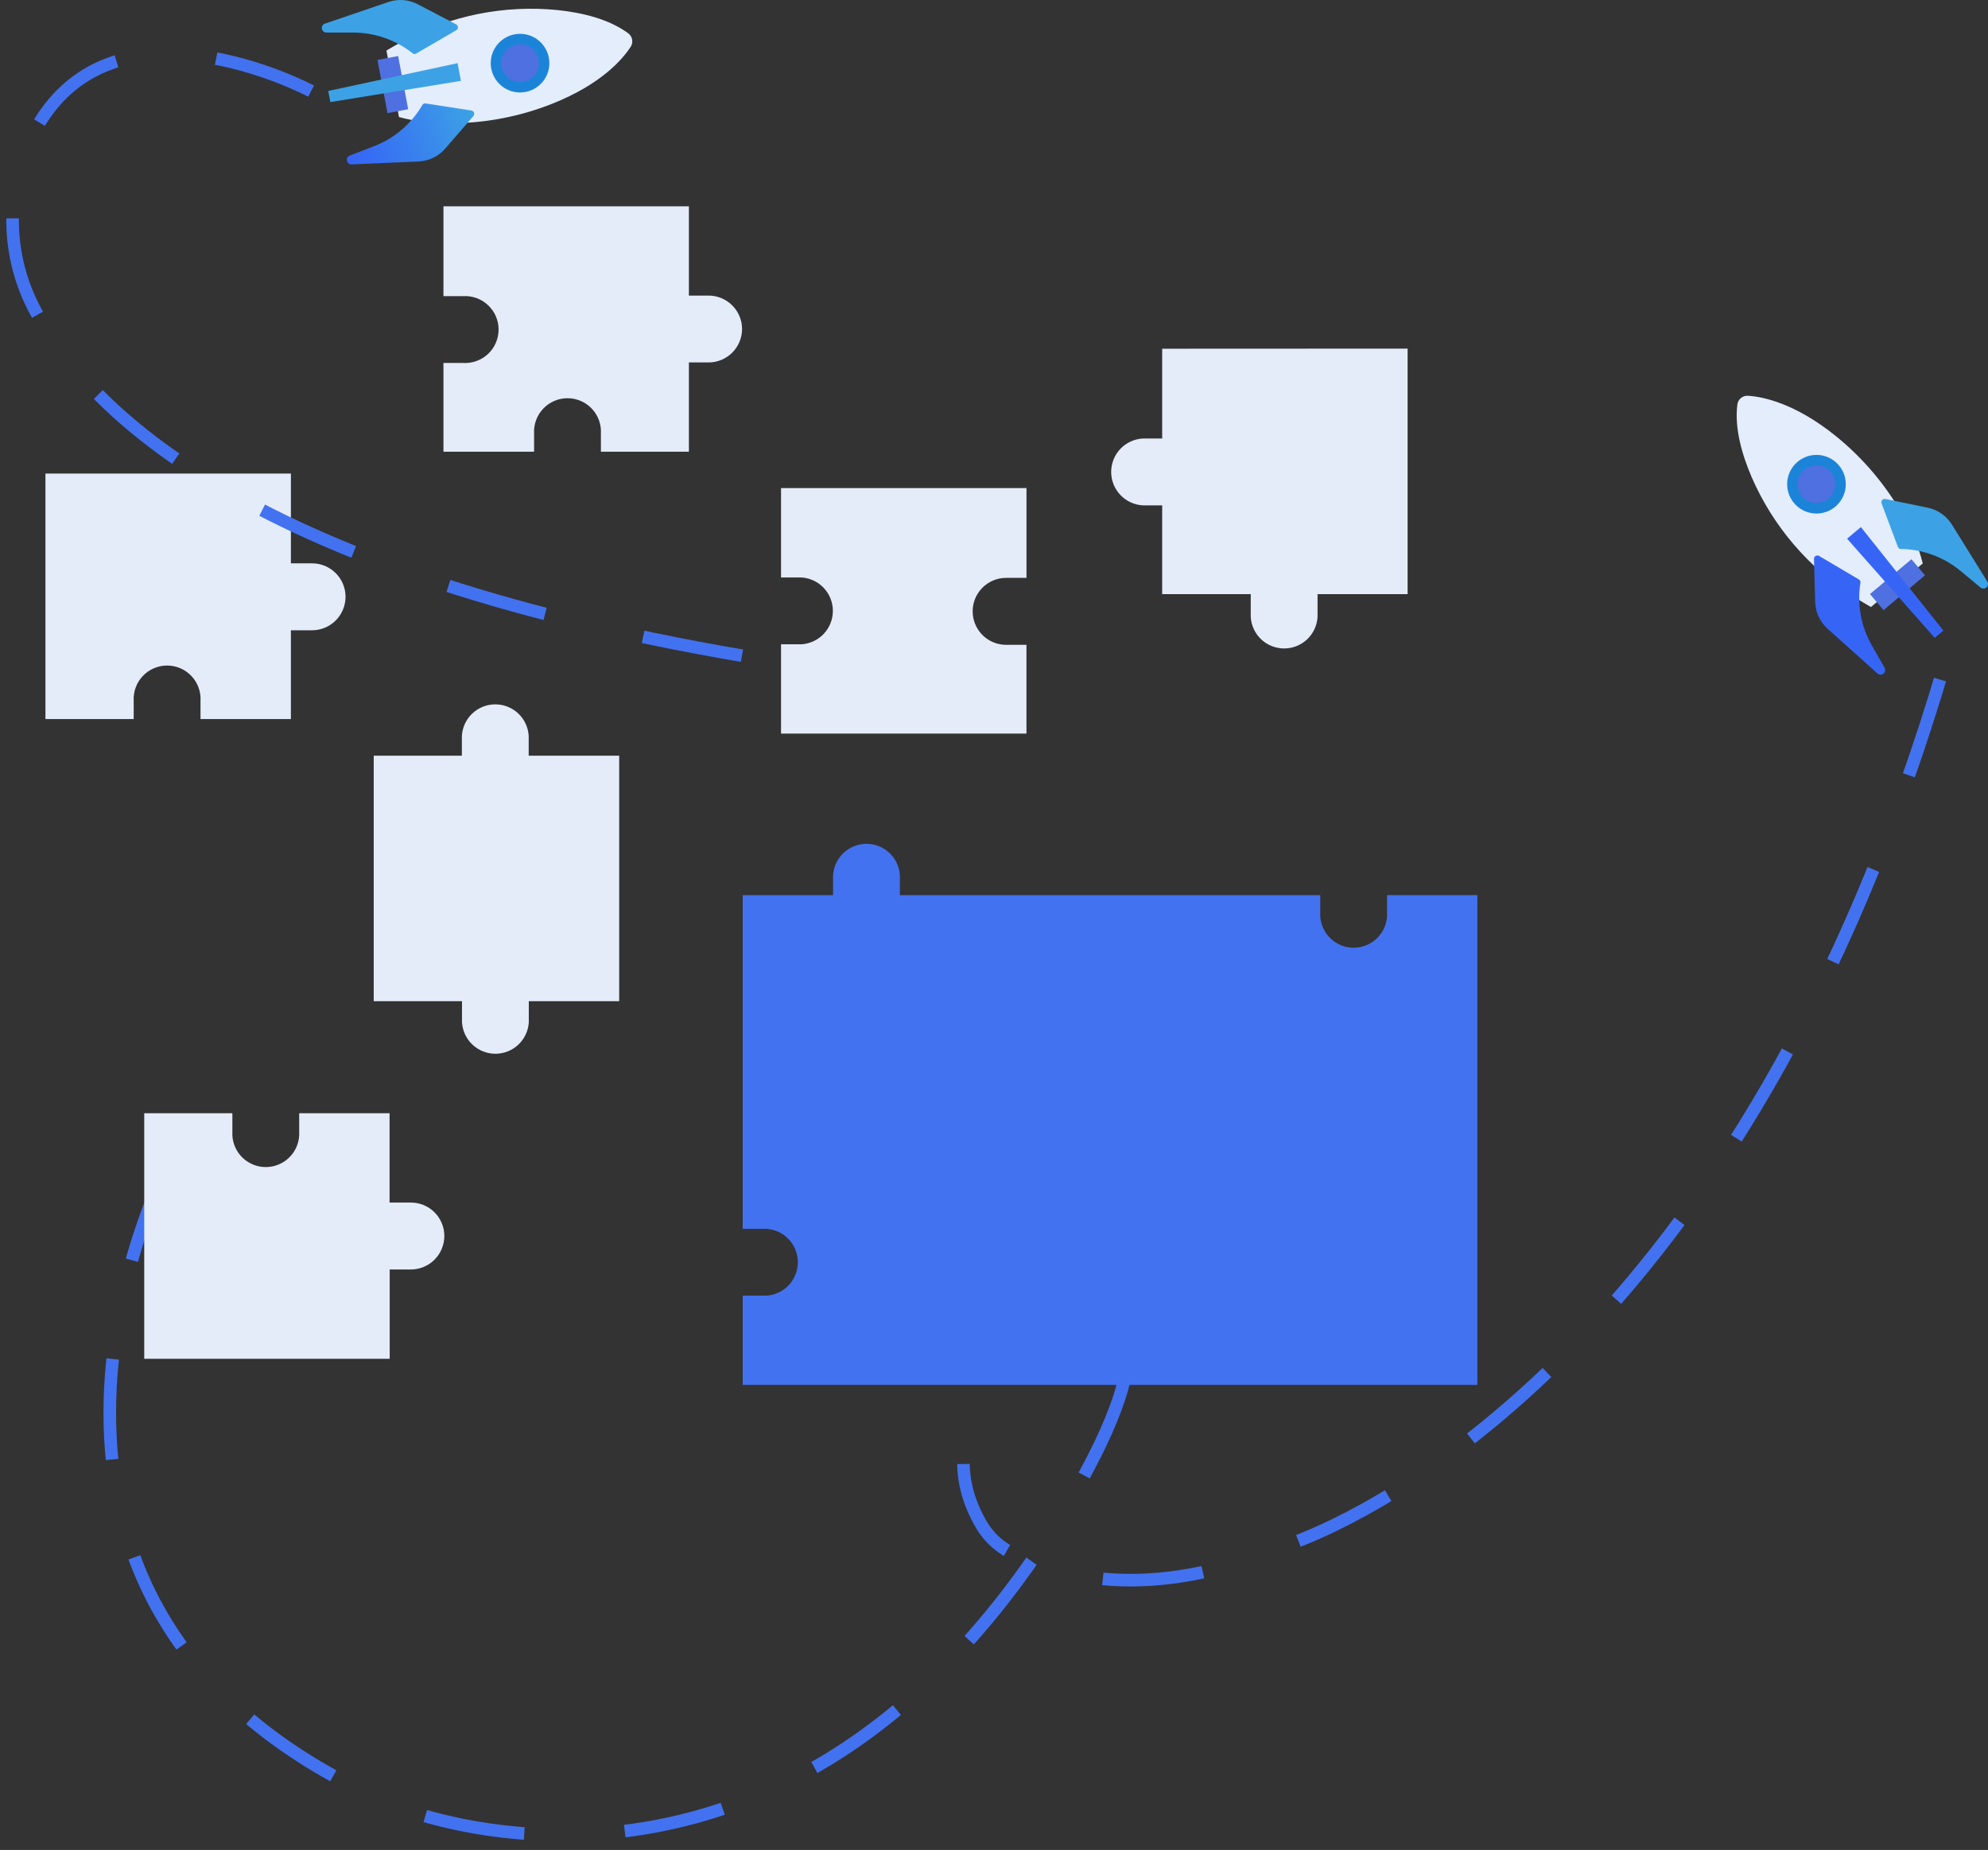 <?xml version="1.0" encoding="UTF-8"?> <svg xmlns="http://www.w3.org/2000/svg" width="158" height="147" viewBox="0 0 158 147" fill="none"><rect x="0" y="0" width="158" height="147" fill="#333333" stroke="none"/><path d="M49.211 60.047V79.555H42.028V81.229C41.988 81.906 41.691 82.542 41.197 83.008C40.704 83.473 40.051 83.732 39.373 83.732C38.695 83.732 38.042 83.473 37.548 83.008C37.055 82.542 36.758 81.906 36.718 81.229V79.555H29.703V60.047H36.708V58.472C36.748 57.795 37.045 57.158 37.539 56.693C38.033 56.228 38.685 55.969 39.364 55.969C40.042 55.969 40.695 56.228 41.188 56.693C41.682 57.158 41.979 57.795 42.019 58.472V60.047H49.211Z" fill="#E4ECF9"></path><path d="M27.463 47.423C27.461 48.129 27.181 48.804 26.682 49.303C26.184 49.801 25.508 50.082 24.803 50.083H23.119V57.137H15.936V55.701C15.958 55.339 15.905 54.977 15.781 54.636C15.657 54.295 15.465 53.983 15.217 53.72C14.968 53.456 14.668 53.246 14.335 53.102C14.002 52.959 13.644 52.884 13.281 52.884C12.919 52.884 12.56 52.959 12.227 53.102C11.894 53.246 11.594 53.456 11.346 53.72C11.097 53.983 10.905 54.295 10.781 54.636C10.657 54.977 10.604 55.339 10.626 55.701V57.137H3.611V37.629H23.119V44.764H24.803C25.508 44.764 26.185 45.044 26.683 45.543C27.182 46.041 27.463 46.718 27.463 47.423Z" fill="#E4ECF9"></path><path d="M58.978 26.14C58.976 26.845 58.696 27.521 58.197 28.02C57.699 28.518 57.023 28.799 56.318 28.8H54.752V35.895H47.758V34.459C47.78 34.097 47.727 33.735 47.603 33.394C47.48 33.054 47.287 32.742 47.039 32.478C46.79 32.214 46.49 32.004 46.157 31.86C45.824 31.717 45.466 31.643 45.103 31.643C44.741 31.643 44.382 31.717 44.049 31.86C43.717 32.004 43.416 32.214 43.168 32.478C42.919 32.742 42.727 33.054 42.603 33.394C42.48 33.735 42.427 34.097 42.448 34.459V35.895H35.244V28.842H36.81C37.172 28.863 37.534 28.81 37.875 28.686C38.215 28.563 38.527 28.37 38.791 28.122C39.055 27.873 39.265 27.573 39.408 27.24C39.552 26.907 39.626 26.549 39.626 26.186C39.626 25.824 39.552 25.465 39.408 25.132C39.265 24.799 39.055 24.5 38.791 24.251C38.527 24.002 38.215 23.81 37.875 23.686C37.534 23.563 37.172 23.51 36.81 23.531H35.244V16.396H54.752V23.489H56.318C57.022 23.489 57.697 23.768 58.195 24.265C58.694 24.762 58.975 25.436 58.978 26.14Z" fill="#E4ECF9"></path><path d="M111.873 27.701V47.209H104.715V49.024C104.676 49.701 104.378 50.338 103.885 50.803C103.391 51.268 102.739 51.527 102.06 51.527C101.382 51.527 100.729 51.268 100.236 50.803C99.742 50.338 99.445 49.701 99.405 49.024V47.209H92.367V40.156H90.816C90.139 40.116 89.502 39.818 89.037 39.325C88.572 38.831 88.312 38.179 88.312 37.5C88.312 36.822 88.572 36.169 89.037 35.676C89.502 35.182 90.139 34.885 90.816 34.845H92.367V27.71L111.873 27.701Z" fill="#E4ECF9"></path><path d="M78.082 46.699C77.71 47.071 77.457 47.545 77.355 48.061C77.253 48.576 77.306 49.111 77.507 49.597C77.709 50.083 78.049 50.498 78.487 50.79C78.924 51.082 79.438 51.238 79.964 51.238H81.58V58.292H62.074V51.197H63.691C64.368 51.157 65.004 50.859 65.469 50.366C65.934 49.872 66.194 49.22 66.194 48.541C66.194 47.863 65.934 47.21 65.469 46.717C65.004 46.223 64.368 45.926 63.691 45.886H62.074V38.784H81.582V45.918H79.966C79.616 45.917 79.269 45.986 78.946 46.12C78.623 46.254 78.329 46.451 78.082 46.699Z" fill="#E4ECF9"></path><path d="M117.416 71.129V110.046H59.027V102.953H60.593C60.955 102.975 61.317 102.922 61.658 102.798C61.998 102.674 62.31 102.482 62.574 102.233C62.838 101.985 63.048 101.685 63.192 101.352C63.335 101.019 63.409 100.66 63.409 100.298C63.409 99.935 63.335 99.577 63.192 99.244C63.048 98.911 62.838 98.611 62.574 98.362C62.31 98.114 61.998 97.922 61.658 97.798C61.317 97.674 60.955 97.621 60.593 97.643H59.027V71.129H66.21V69.555C66.25 68.877 66.547 68.241 67.041 67.776C67.535 67.31 68.187 67.051 68.866 67.051C69.544 67.051 70.197 67.31 70.69 67.776C71.184 68.241 71.481 68.877 71.521 69.555V71.129H104.929V72.805C104.969 73.483 105.266 74.119 105.76 74.584C106.253 75.049 106.906 75.309 107.584 75.309C108.262 75.309 108.915 75.049 109.409 74.584C109.902 74.119 110.199 73.483 110.239 72.805V71.129H117.416Z" fill="#4372F0"></path><path d="M24.723 7.239C24.723 7.239 8.756 -1.304 2.631 10.652C1.528 12.838 0.969 15.257 1.001 17.705C1.034 20.154 1.657 22.558 2.818 24.713C7.292 33.122 21.037 46.332 63.081 52.769" stroke="#4372F0" stroke-miterlimit="10" stroke-dasharray="8 8"></path><path d="M13.265 92.651C13.265 92.651 -4.885 128.037 31.39 143.491C31.39 143.491 59.899 155.698 82.005 124.018C82.005 124.018 94.902 105.599 87.133 104.477C85.969 104.323 84.789 104.61 83.826 105.283C80.841 107.336 73.501 113.415 77.992 121.148C78.54 122.084 79.34 122.848 80.301 123.353C83.196 124.897 90.356 127.486 101.046 123.258C101.67 123.011 102.298 122.775 102.926 122.542C108.453 120.464 138.677 106.918 154.572 52.711" stroke="#4372F0" stroke-miterlimit="10" stroke-dasharray="8 8"></path><path d="M50.129 3.711C49.487 4.704 47.797 6.687 43.895 8.241C41.313 9.266 38.561 9.793 35.783 9.795C34.409 9.823 33.038 9.657 31.71 9.301L30.713 4.018C30.713 4.018 31.256 3.681 32.124 3.222C35.857 1.223 40.101 0.38 44.315 0.8C46.312 1.01 48.411 1.522 49.93 2.647C50.092 2.766 50.202 2.942 50.239 3.14C50.276 3.337 50.236 3.542 50.129 3.711Z" fill="#E3EDFB"></path><path d="M35.314 98.216C35.313 98.921 35.032 99.597 34.534 100.095C34.035 100.594 33.359 100.874 32.654 100.876H30.971V107.969H11.463V88.46H18.468V90.234C18.508 90.911 18.805 91.547 19.299 92.013C19.792 92.478 20.445 92.737 21.123 92.737C21.802 92.737 22.454 92.478 22.948 92.013C23.442 91.547 23.739 90.911 23.779 90.234V88.46H30.962V95.556H32.645C32.995 95.554 33.342 95.622 33.666 95.755C33.99 95.888 34.285 96.084 34.532 96.331C34.781 96.578 34.977 96.872 35.111 97.195C35.246 97.519 35.315 97.865 35.314 98.216Z" fill="#E4ECF9"></path><path d="M32.44 8.679L31.643 4.452L30 4.762L30.797 8.989L32.44 8.679Z" fill="#4F70E0"></path><path d="M33.835 8.222L37.465 8.781C37.512 8.789 37.556 8.809 37.592 8.839C37.629 8.87 37.657 8.909 37.673 8.954C37.689 8.999 37.693 9.047 37.684 9.094C37.676 9.14 37.655 9.184 37.624 9.22L35.382 11.81C35.118 12.116 34.794 12.364 34.431 12.539C34.068 12.715 33.673 12.815 33.27 12.833L27.941 13.064C27.857 13.067 27.775 13.041 27.709 12.99C27.642 12.94 27.595 12.868 27.575 12.787C27.555 12.706 27.564 12.62 27.599 12.545C27.634 12.469 27.695 12.408 27.77 12.372L29.737 11.612C31.335 10.994 32.677 9.855 33.547 8.379L33.588 8.31C33.618 8.275 33.656 8.248 33.7 8.233C33.743 8.217 33.79 8.214 33.835 8.222Z" fill="url(#paint0_linear)"></path><path d="M33.086 4.249L36.263 2.402C36.302 2.378 36.335 2.344 36.358 2.303C36.38 2.263 36.392 2.217 36.392 2.171C36.392 2.125 36.38 2.079 36.358 2.038C36.335 1.998 36.302 1.964 36.263 1.94L33.212 0.342C32.855 0.154 32.463 0.041 32.061 0.009C31.658 -0.023 31.254 0.028 30.871 0.158L25.824 1.878C25.744 1.905 25.677 1.959 25.633 2.031C25.588 2.103 25.57 2.187 25.581 2.271C25.593 2.354 25.632 2.431 25.694 2.489C25.755 2.546 25.835 2.581 25.919 2.587H28.027C29.738 2.578 31.403 3.148 32.751 4.203L32.813 4.254C32.855 4.278 32.902 4.29 32.95 4.289C32.998 4.288 33.045 4.274 33.086 4.249Z" fill="url(#paint1_linear)"></path><path d="M41.332 7.348C42.618 7.348 43.661 6.305 43.661 5.018C43.661 3.732 42.618 2.688 41.332 2.688C40.045 2.688 39.002 3.732 39.002 5.018C39.002 6.305 40.045 7.348 41.332 7.348Z" fill="#1B84D8"></path><path d="M41.332 6.512C42.157 6.512 42.826 5.843 42.826 5.018C42.826 4.193 42.157 3.524 41.332 3.524C40.507 3.524 39.838 4.193 39.838 5.018C39.838 5.843 40.507 6.512 41.332 6.512Z" fill="#4F70E0"></path><path d="M26.255 8.112L26.086 7.227L36.368 5.018L36.633 6.426L26.255 8.112Z" fill="url(#paint2_linear)"></path><path d="M138.921 31.448C140.098 31.522 142.657 32.023 145.926 34.667C148.084 36.416 149.891 38.558 151.253 40.979C151.95 42.163 152.476 43.439 152.816 44.771L148.699 48.234C148.699 48.234 148.138 47.927 147.314 47.394C143.743 45.118 140.929 41.832 139.232 37.952C138.436 36.105 137.847 34.027 138.078 32.157C138.1 31.953 138.199 31.765 138.357 31.633C138.514 31.501 138.716 31.434 138.921 31.448Z" fill="#E3EDFB"></path><path d="M151.916 44.438L148.621 47.203L149.696 48.483L152.991 45.718L151.916 44.438Z" fill="#4F70E0"></path><path d="M150.834 43.443L149.543 40.005C149.526 39.96 149.521 39.912 149.529 39.865C149.537 39.818 149.558 39.773 149.589 39.737C149.62 39.701 149.66 39.673 149.705 39.658C149.75 39.642 149.799 39.639 149.846 39.649L153.203 40.342C153.598 40.423 153.973 40.584 154.305 40.815C154.636 41.045 154.917 41.341 155.131 41.683L157.948 46.214C157.991 46.285 158.008 46.37 157.997 46.452C157.985 46.535 157.946 46.612 157.884 46.669C157.823 46.726 157.744 46.76 157.661 46.766C157.577 46.772 157.494 46.749 157.426 46.701L155.81 45.359C154.489 44.269 152.839 43.657 151.127 43.623H151.046C150.998 43.615 150.952 43.595 150.915 43.563C150.877 43.531 150.849 43.49 150.834 43.443Z" fill="url(#paint3_linear)"></path><path d="M147.735 46.043L144.572 44.175C144.531 44.152 144.485 44.139 144.438 44.139C144.391 44.139 144.345 44.151 144.304 44.175C144.264 44.198 144.23 44.232 144.206 44.272C144.183 44.313 144.17 44.359 144.17 44.406L144.265 47.83C144.275 48.234 144.368 48.631 144.538 48.997C144.707 49.364 144.95 49.692 145.25 49.961L149.224 53.522C149.287 53.577 149.367 53.608 149.451 53.611C149.535 53.614 149.617 53.589 149.683 53.538C149.75 53.488 149.798 53.416 149.818 53.335C149.838 53.254 149.83 53.168 149.794 53.092L148.753 51.259C147.908 49.769 147.592 48.038 147.855 46.345L147.867 46.265C147.865 46.219 147.853 46.175 147.83 46.137C147.807 46.098 147.774 46.066 147.735 46.043Z" fill="url(#paint4_linear)"></path><path d="M144.367 40.806C145.653 40.806 146.697 39.763 146.697 38.477C146.697 37.19 145.653 36.147 144.367 36.147C143.08 36.147 142.037 37.19 142.037 38.477C142.037 39.763 143.08 40.806 144.367 40.806Z" fill="#1B84D8"></path><path d="M144.365 39.97C145.19 39.97 145.859 39.301 145.859 38.476C145.859 37.651 145.19 36.982 144.365 36.982C143.54 36.982 142.871 37.651 142.871 38.476C142.871 39.301 143.54 39.97 144.365 39.97Z" fill="#4F70E0"></path><path d="M154.453 50.107L153.765 50.684L146.801 42.804L147.898 41.882L154.453 50.107Z" fill="url(#paint5_linear)"></path><defs><linearGradient id="paint0_linear" x1="37.593" y1="9.067" x2="27.886" y2="12.716" gradientUnits="userSpaceOnUse"><stop stop-color="#3CA2E5"></stop><stop offset="0.55" stop-color="#387EEF"></stop><stop offset="1" stop-color="#3665F6"></stop></linearGradient><linearGradient id="paint1_linear" x1="2048.19" y1="3268.26" x2="2416.63" y2="3268.26" gradientUnits="userSpaceOnUse"><stop stop-color="#3CA2E5"></stop><stop offset="0.55" stop-color="#387EEF"></stop><stop offset="1" stop-color="#3665F6"></stop></linearGradient><linearGradient id="paint2_linear" x1="2095.13" y1="2315.1" x2="2521.76" y2="2315.1" gradientUnits="userSpaceOnUse"><stop stop-color="#3CA2E5"></stop><stop offset="0.55" stop-color="#387EEF"></stop><stop offset="1" stop-color="#3665F6"></stop></linearGradient><linearGradient id="paint3_linear" x1="-1320.32" y1="1988.63" x2="-1055.84" y2="2244.22" gradientUnits="userSpaceOnUse"><stop stop-color="#3CA2E5"></stop><stop offset="0.55" stop-color="#387EEF"></stop><stop offset="1" stop-color="#3665F6"></stop></linearGradient><linearGradient id="paint4_linear" x1="-1378.76" y1="3154.83" x2="-1193.12" y2="3206.9" gradientUnits="userSpaceOnUse"><stop stop-color="#3CA2E5"></stop><stop offset="0.55" stop-color="#387EEF"></stop><stop offset="1" stop-color="#3665F6"></stop></linearGradient><linearGradient id="paint5_linear" x1="-1489.67" y1="2731.83" x2="-1191.58" y2="2815.45" gradientUnits="userSpaceOnUse"><stop stop-color="#3CA2E5"></stop><stop offset="0.55" stop-color="#387EEF"></stop><stop offset="1" stop-color="#3665F6"></stop></linearGradient></defs></svg> 